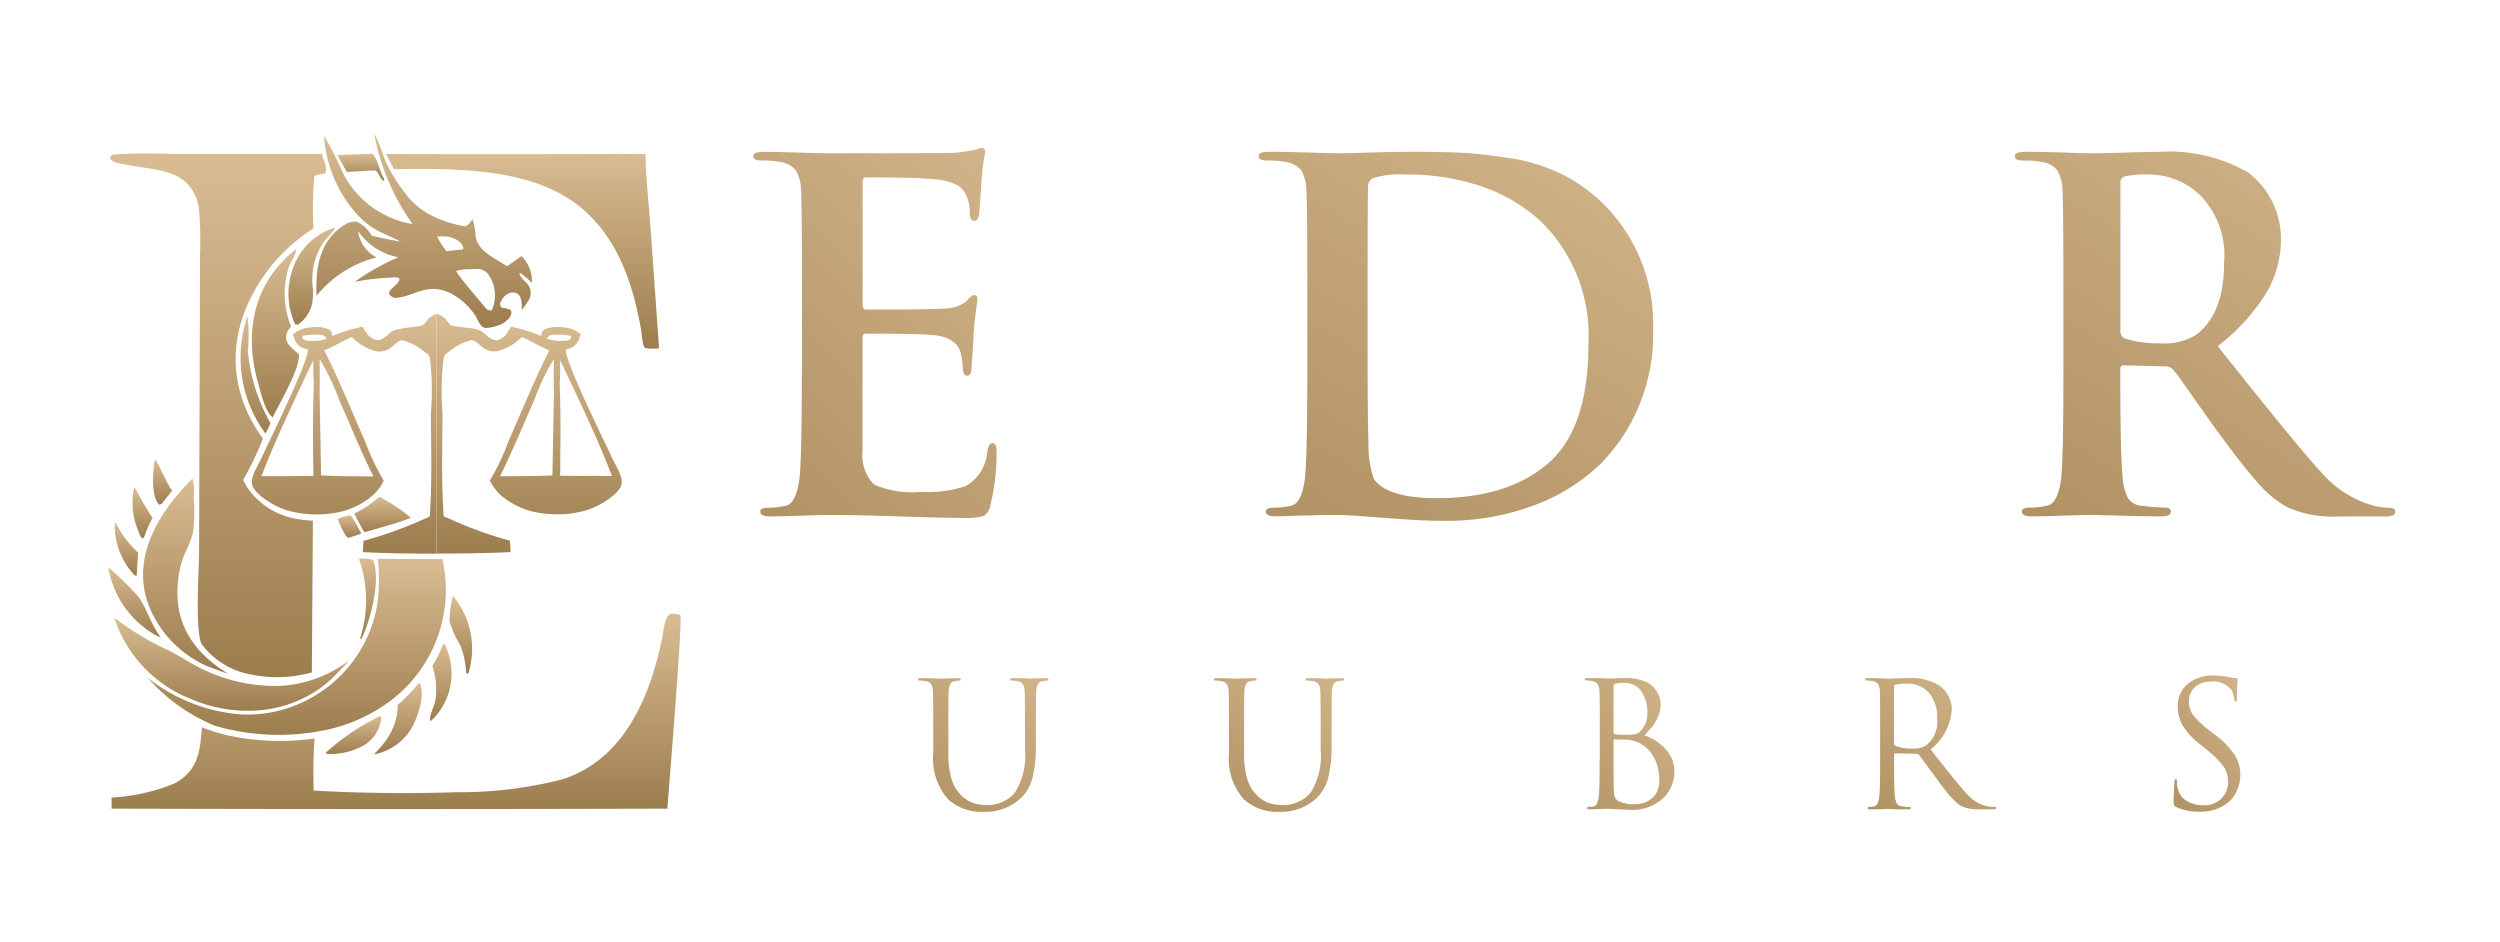 <?xml version="1.0" encoding="UTF-8"?>
<svg xmlns="http://www.w3.org/2000/svg" xmlns:xlink="http://www.w3.org/1999/xlink" width="300" height="113" viewBox="0 0 300 113">
  <defs>
    <linearGradient id="linear-gradient" x1="0.5" x2="0.5" y2="1" gradientUnits="objectBoundingBox">
      <stop offset="0" stop-color="#d9bc92"></stop>
      <stop offset="1" stop-color="#9c7d4e"></stop>
    </linearGradient>
    <linearGradient id="linear-gradient-25" x1="1.836" y1="0.195" y2="2.245" xlink:href="#linear-gradient"></linearGradient>
  </defs>
  <g id="Group_66" data-name="Group 66" transform="translate(913 -1758)">
    <rect id="vertical-logo-dark-2x-300x142_1_" data-name="vertical-logo-dark-2x-300x142 (1)" width="300" height="113" transform="translate(-913 1758)" fill="none"></rect>
    <g id="Group_65" data-name="Group 65" transform="translate(533.419 28.635)">
      <g id="Group_11" data-name="Group 11" transform="translate(-1405.957 1747.813)">
        <path id="Path_26044" data-name="Path 26044" d="M77.144,60.135c.509.388.987,2.327,1.363,2.971.11.177.1.076,0,.3-.544-.3-.482-.9-1.021-1.264h-.355l-3.057.177-1.157-2.045c1.418-.012,2.825-.089,4.233-.14Z" transform="translate(-72.917 -60.133)" fill="url(#linear-gradient)"></path>
      </g>
      <g id="Group_12" data-name="Group 12" transform="translate(-1433.419 1745.365)">
        <path id="Path_26040" data-name="Path 26040" d="M74.32,84.616l.227.055a15.817,15.817,0,0,1,1.228,2.141c-.489.177-1.026.335-1.533.5-.5-.177-1.087-1.792-1.278-2.184.195-.257.9-.383,1.356-.512Z" transform="translate(-45.419 -38.774)" fill="url(#linear-gradient)"></path>
        <path id="Path_26041" data-name="Path 26041" d="M60.679,80.829c.339.177,1.4,2.99,2.072,3.743l-1.063,1.336c-.161.216-.094.266-.5.354-1.049-1.017-.741-4.229-.514-5.438Z" transform="translate(-55.085 -41.702)" fill="url(#linear-gradient)"></path>
        <path id="Path_26042" data-name="Path 26042" d="M57.865,85.117l.2.11c.069.152.145.3.225.457s.167.3.257.45.177.3.284.447.2.294.314.441.223.289.34.432.243.285.37.427.259.28.4.418.278.275.424.409q-.12,1.372-.177,2.746l-.266-.034a8.76,8.76,0,0,1-2.375-6.3Z" transform="translate(-57.092 -38.387)" fill="url(#linear-gradient)"></path>
        <path id="Path_26043" data-name="Path 26043" d="M59.277,82.694c.027.016,1.751,3.19,2.2,3.722a11.9,11.9,0,0,0-.971,2.169.984.984,0,0,1-.193.294c-.034-.02-.071-.037-.1-.057-.264-.2-.314-.541-.424-.778a8.483,8.483,0,0,1-.509-5.349Z" transform="translate(-56.16 -40.258)" fill="url(#linear-gradient)"></path>
        <path id="Path_26045" data-name="Path 26045" d="M74.389,87.565a4.542,4.542,0,0,1,1.678.135c1,2.21-.264,7.267-1.358,9.428-.076.053-.021.028-.193.048a14.969,14.969,0,0,0-.128-9.61Z" transform="translate(-44.318 -36.516)" fill="url(#linear-gradient)"></path>
        <path id="Path_26046" data-name="Path 26046" d="M78.634,98.2l.177.126a4.326,4.326,0,0,1-1.989,3.334,8.39,8.39,0,0,1-4.521,1.1l-.158-.154a28.971,28.971,0,0,1,4.178-3.128c.737-.44,1.554-.851,2.318-1.276Z" transform="translate(-46.053 -28.283)" fill="url(#linear-gradient)"></path>
        <path id="Path_26047" data-name="Path 26047" d="M80.931,90.073a9.852,9.852,0,0,1,1.833,9.341c-.152-.014-.048,0-.255-.113a10.057,10.057,0,0,0-.727-3.4,11.6,11.6,0,0,1-1.258-2.77,12.437,12.437,0,0,1,.408-3.056Z" transform="translate(-39.58 -34.559)" fill="url(#linear-gradient)"></path>
        <path id="Path_26048" data-name="Path 26048" d="M80.8,93.293a.871.871,0,0,1,.374.551,7.816,7.816,0,0,1-1.8,8.7l-.131.018c-.25-.287.542-1.95.6-2.393a9.016,9.016,0,0,0-.354-4.192A13.253,13.253,0,0,0,80.8,93.293Z" transform="translate(-40.607 -32.071)" fill="url(#linear-gradient)"></path>
        <path id="Path_26049" data-name="Path 26049" d="M57.423,88.154c.206.122.14.066.276.209a32.495,32.495,0,0,1,3.385,3.352c1.039,1.524,1.4,3.134,2.613,4.8a3.085,3.085,0,0,1-.479-.188,11.567,11.567,0,0,1-5.8-8.176Z" transform="translate(-57.423 -36.041)" fill="url(#linear-gradient)"></path>
        <path id="Path_26050" data-name="Path 26050" d="M67.208,71.134a18.488,18.488,0,0,1,.039,4.117,21.394,21.394,0,0,0,2.721,8.726q-.271.627-.6,1.241a15.332,15.332,0,0,1-2.159-14.084Z" transform="translate(-50.508 -49.188)" fill="url(#linear-gradient)"></path>
        <path id="Path_26051" data-name="Path 26051" d="M77.073,83.353a20.478,20.478,0,0,1,3.793,2.533c-1.258.5-2.637.886-4,1.28l-1.569.448c-.468-.732-.824-1.494-1.225-2.239a12.3,12.3,0,0,0,3.013-2.022Z" transform="translate(-44.565 -39.749)" fill="url(#linear-gradient)"></path>
        <path id="Path_26052" data-name="Path 26052" d="M80.8,95.927c.771,1.271-.1,3.922-.78,5.232a6.651,6.651,0,0,1-4.539,3.382l-.021-.108c.113-.11.225-.22.333-.331s.211-.222.312-.335.2-.227.291-.342.177-.23.271-.354a4.094,4.094,0,0,0,.25-.354c.073-.121.156-.238.229-.354s.142-.239.207-.355a3.146,3.146,0,0,0,.177-.365c.05-.122.113-.245.163-.367s.1-.246.142-.37.082-.25.117-.374.067-.25.1-.376.053-.25.073-.376.037-.252.05-.378.023-.253.028-.379,0-.253,0-.379a19.948,19.948,0,0,0,2.6-2.715Z" transform="translate(-43.491 -30.037)" fill="url(#linear-gradient)"></path>
        <path id="Path_26053" data-name="Path 26053" d="M75.206,65.127c-.058.452-1.042,1.3-1.367,1.762a7.954,7.954,0,0,0-1.315,5.285,7.683,7.683,0,0,1-.071,2.143,4.194,4.194,0,0,1-1.732,2.492l-.3-.073a8.722,8.722,0,0,1-.381-6.329,7.752,7.752,0,0,1,5.17-5.28Z" transform="translate(-48.006 -53.828)" fill="url(#linear-gradient)"></path>
        <path id="Path_26054" data-name="Path 26054" d="M72.475,66.577c-.046.736-.681,1.5-.918,2.23a10.426,10.426,0,0,0,.292,7.074c-.028.034-.055.066-.08.1l-.115.156a1.947,1.947,0,0,0-.287.457c-.447,1.157.388,1.721,1.418,2.639.154,1.712-2.29,5.739-3.137,7.568-.938-.674-1.5-3.231-1.762-4.155-1.5-5.211-1.1-11.647,4.592-16.069Z" transform="translate(-49.915 -52.708)" fill="url(#linear-gradient)"></path>
        <path id="Path_26055" data-name="Path 26055" d="M65.694,82.127a5.152,5.152,0,0,1,.136,2.247,17.258,17.258,0,0,1-.1,4.412,21.654,21.654,0,0,1-1.009,2.469,11.865,11.865,0,0,0-.785,3.5c-.319,4.018,1.124,7.754,6.026,10.782-.838-.268-1.634-.576-2.437-.876a13.287,13.287,0,0,1-6.586-6.225c-2.836-5.6-.209-11.365,4.755-16.306Z" transform="translate(-55.604 -40.696)" fill="url(#linear-gradient)"></path>
        <path id="Path_26056" data-name="Path 26056" d="M57.827,91.548a34.711,34.711,0,0,0,6.735,4.032c1.336.709,2.547,1.521,3.961,2.191a19.842,19.842,0,0,0,9.339,1.95,15.116,15.116,0,0,0,8.116-3.013q-1.026,1.143-2.155,2.253-.622.553-1.312,1.063a14.753,14.753,0,0,1-7.59,2.659,17.182,17.182,0,0,1-7.914-1.391,15.668,15.668,0,0,1-9.181-9.748Z" transform="translate(-57.111 -33.423)" fill="url(#linear-gradient)"></path>
        <path id="Path_26058" data-name="Path 26058" d="M95.864,75.59l.124-.071a10.964,10.964,0,0,1,1.383,1.17,4.27,4.27,0,0,0-1.241-3.208L94.393,74.7c-1.843-1.152-3.58-1.967-3.775-3.616a7.821,7.821,0,0,0-.372-2.021c-.213.266-.443.709-.9.851A14.237,14.237,0,0,1,84.68,68.27l-.035-.035a9.236,9.236,0,0,1-2.605-2.464c-.266-.337-.514-.674-.744-1.028-.053-.071-.089-.142-.142-.213-.177-.266-.354-.549-.514-.833a10.327,10.327,0,0,1-.567-1.063,11.781,11.781,0,0,1-.479-1.081,20.222,20.222,0,0,0-1.152-2.8,25.285,25.285,0,0,0,.993,3.828,27.108,27.108,0,0,0,3.616,7.054,11.5,11.5,0,0,1-7.958-5.388,5.961,5.961,0,0,1-.461-.868,36.6,36.6,0,0,0-2.216-4.342,15.7,15.7,0,0,0,3.97,9.429,9.58,9.58,0,0,0,2.3,1.861c.886.5,1.967.9,2.889,1.4a31.949,31.949,0,0,1-3.439-.709,4.035,4.035,0,0,0-1.258-1.365,5.449,5.449,0,0,0-.549-.3,2.152,2.152,0,0,0-1.276.284c-3.527,2.091-3.616,5.938-3.527,8.614a13.427,13.427,0,0,1,7.214-4.608,4.15,4.15,0,0,1-2.233-3.173,8.086,8.086,0,0,0,1.436,1.577,7.707,7.707,0,0,0,3.4,1.577,22.71,22.71,0,0,0-2.091,1.01,25.667,25.667,0,0,0-3.137,1.932,29.092,29.092,0,0,1,3.935-.479c.354-.035.727-.053,1.081-.053l.319.106c.124.354-.337.727-.727,1.081-.479.443-.851.886.142,1.276a2.381,2.381,0,0,0,.62-.053c1.967-.284,3.74-2.038,6.718-.16a7.925,7.925,0,0,1,2.517,2.57,3.519,3.519,0,0,0,.709,1.117,1.237,1.237,0,0,0,.354.142,5.347,5.347,0,0,0,1.967-.479c.656-.354,1.223-.939,1.152-1.471-.018-.142-.071-.23-.284-.3a4.907,4.907,0,0,0-.851-.195.544.544,0,0,1-.089-.78,1.764,1.764,0,0,1,1.258-1.028,1.127,1.127,0,0,1,.638.089,1.884,1.884,0,0,0,.195.16c.461.479.372,1.365.39,1.826a8.311,8.311,0,0,0,.709-.993,1.7,1.7,0,0,0,.124-1.9C96.626,76.512,96.041,76.157,95.864,75.59Zm-3.3,4.378-.248.053-.354-.142c-.62-.762-3.545-4.147-3.687-4.608a4.2,4.2,0,0,1,1.56-.195,5.326,5.326,0,0,1,1.188-.035,1.8,1.8,0,0,1,1.046.532A4.407,4.407,0,0,1,92.567,79.968Zm-3.474-7.3-1.967.23a9.724,9.724,0,0,1-1.134-1.772,10.454,10.454,0,0,1,1.294.018,4.746,4.746,0,0,1,.479.124,2.869,2.869,0,0,1,.939.514,1.055,1.055,0,0,1,.425.744A.191.191,0,0,1,89.093,72.666Z" transform="translate(-46.542 -58.752)" fill="url(#linear-gradient)"></path>
        <path id="Path_26059" data-name="Path 26059" d="M87.709,87.558l7.747.043a16.635,16.635,0,0,1-6.593,17.255,19.648,19.648,0,0,1-8.063,3.368,27.271,27.271,0,0,1-12.632-.629,21.788,21.788,0,0,1-8.084-5.76,20.681,20.681,0,0,0,11.062,4.389,15.6,15.6,0,0,0,7.489-1.432,15.854,15.854,0,0,0,9.039-11.971,23.428,23.428,0,0,0,.037-5.262Z" transform="translate(-55.368 -36.503)" fill="url(#linear-gradient)"></path>
      </g>
      <g id="Group_63" data-name="Group 63" transform="translate(-1433.222 1747.116)">
        <path id="Path_26057" data-name="Path 26057" d="M76.236,60.159q15.564.043,31.124-.018c.021,2.907.379,5.838.583,8.745l1.037,14.6c-.292.011-.587.025-.886.03a2.246,2.246,0,0,1-.8-.089c-.314-.2-.406-1.824-.477-2.212-.934-5.16-2.886-12.632-9.764-16.331-5.482-2.948-12.746-3.013-19.9-2.909Z" transform="translate(-43.088 -59.43)" fill="url(#linear-gradient)"></path>
        <path id="Path_26060" data-name="Path 26060" d="M81.9,112.5l.314.016c5.495.3,11.3.354,16.806.177a49.613,49.613,0,0,0,12.685-1.538c8.357-2.625,10.893-11.842,11.98-16.762.126-.58.264-2.753,1.007-3.093a2.472,2.472,0,0,1,1.205.145c.291.486-1.418,21.207-1.558,23.219q-33.347.1-66.695,0v-1.331a23.232,23.232,0,0,0,7.54-1.689c3.128-1.64,3.089-4.527,3.3-6.744a23.3,23.3,0,0,0,2.868.925,29.649,29.649,0,0,0,10.643.42,62.306,62.306,0,0,0-.1,6.25Z" transform="translate(-57.45 -35.378)" fill="url(#linear-gradient)"></path>
        <path id="Path_26062" data-name="Path 26062" d="M83.293,62.537l-.927.145a1.486,1.486,0,0,0-.3.177,39.853,39.853,0,0,0-.11,6.239,21.322,21.322,0,0,0-5.436,4.984c-4.823,6.395-5.347,13.782-.627,20.262A42.2,42.2,0,0,1,73.518,99.3a7.113,7.113,0,0,0,1.643,2.258A8.963,8.963,0,0,0,80.094,104a13.2,13.2,0,0,0,1.792.177l-.126,18.217-.277.071a15.427,15.427,0,0,1-7.026.177,9.406,9.406,0,0,1-5.931-3.658c-.792-1.6-.324-8.818-.3-10.854l.089-26.941.025-8.805a46.25,46.25,0,0,0-.094-5.269,5.58,5.58,0,0,0-1.147-3.056c-1.794-2.2-5.034-1.994-8.455-2.761a1.713,1.713,0,0,1-1.106-.562c.016-.23.087-.31.337-.491a67.132,67.132,0,0,1,7.067-.069H82.97c.09.608.812,1.852.323,2.366Z" transform="translate(-57.534 -59.453)" fill="url(#linear-gradient)"></path>
        <path id="Path_26063" data-name="Path 26063" d="M100.663,88.208c-.869-1.914-5.831-11.911-5.495-12.974a3.59,3.59,0,0,0,.585-.16,1.853,1.853,0,0,0,1.028-1.205c.053-.16.106-.3.16-.443a3.7,3.7,0,0,0-2.021-.815,1.011,1.011,0,0,0-.23-.018,4.276,4.276,0,0,0-1.95.195.809.809,0,0,0-.514.869,20.7,20.7,0,0,0-3.651-1.134c-.354.549-.638,1.276-1.577,1.6a1.194,1.194,0,0,1-.744-.124c-.6-.284-.939-.868-1.6-1.1-.886-.3-2.216-.248-3.137-.5-.443-.124-.656-.691-.939-.939a4.491,4.491,0,0,0-.9-.5H79.66V99.746c2.978,0,5.938-.035,8.862-.177L88.434,98.2a46.652,46.652,0,0,1-7.161-2.588c-.266-.106-.514-.213-.78-.337-.3-4.112-.16-8.26-.142-12.372a32.452,32.452,0,0,1,.124-6.558.78.78,0,0,0,.035-.177,1.081,1.081,0,0,1,.532-.585,6.666,6.666,0,0,1,2.836-1.453c.8.248,1.063.868,1.79,1.187a2.275,2.275,0,0,0,1.241.142,6.234,6.234,0,0,0,2.96-1.7c1.152.5,2.091,1.117,3.3,1.6-1.507,2.96-2.747,5.973-4.059,8.969-.266.638-.549,1.276-.833,1.914a27.718,27.718,0,0,1-2.251,4.75,6.685,6.685,0,0,0,1.17,1.631,9.857,9.857,0,0,0,.957.744,9.318,9.318,0,0,0,4.272,1.56l.372.053.372.018a2.652,2.652,0,0,1,.39.035H94.69A2.645,2.645,0,0,0,95.062,95l.39-.018.372-.053.354-.053a5458.414,5458.414,0,0,0,.709-.142,2.069,2.069,0,0,0,.354-.089,2.589,2.589,0,0,0,.354-.089l.319-.106a2.368,2.368,0,0,0,.319-.124c1.418-.532,3.439-1.9,3.6-2.925C102.01,90.441,101.089,89.165,100.663,88.208ZM93.077,74.028l-.213-.089a.856.856,0,0,1,.532-.425,9.04,9.04,0,0,1,2.393.106c-.053.266.018.372-.39.549A5.4,5.4,0,0,1,93.077,74.028ZM87.246,90.477c.922-1.861,1.755-3.74,2.57-5.619l1.6-3.669a25.3,25.3,0,0,1,2.3-4.786q-.053,2.047,0,4.094l-.124,7-.053,2.871C91.482,90.477,89.32,90.441,87.246,90.477Zm11.45-.053h-.018c-1.4.018-2.818,0-4.218-.018.018-.78.035-1.577.018-2.357.053-2.924.035-5.831-.071-8.738.071-.922.053-1.861.053-2.783,2.18,4.608,4.431,9.252,6.221,13.914C100.025,90.441,99.369,90.441,98.7,90.423Z" transform="translate(-40.443 -51.072)" fill="url(#linear-gradient)"></path>
        <path id="Path_26064" data-name="Path 26064" d="M88.427,71.468c-.3.23-.5.815-.939.922-.089.018-.177.053-.266.071a23.5,23.5,0,0,0-2.889.443c-.656.23-.975.8-1.6,1.1a1.263,1.263,0,0,1-.727.106c-.957-.319-1.223-1.046-1.577-1.6a19.826,19.826,0,0,0-3.651,1.134c-.035-.319-.018-.638-.514-.851a3.843,3.843,0,0,0-1.95-.195,3.6,3.6,0,0,0-2.251.833c.177.5.354,1.329,1.188,1.631a3.591,3.591,0,0,0,.585.16c.319,1.063-4.662,11.113-5.512,12.992-.425.957-1.329,2.233-1.17,3.19.177,1.028,2.18,2.393,3.6,2.925a2.364,2.364,0,0,0,.319.124c.106.035.213.071.337.106.106.035.213.053.337.089.106.035.23.053.354.089.124.018.23.053.354.071s.23.053.354.071l.372.053.372.035a2.644,2.644,0,0,0,.372.035c.124.018.248.018.372.035h1.134l.39-.035.372-.018.372-.053a9.252,9.252,0,0,0,5.229-2.3A6.246,6.246,0,0,0,82.968,91a29.113,29.113,0,0,1-2.251-4.75c-1.613-3.616-3.066-7.3-4.892-10.9,1.205-.461,2.145-1.1,3.3-1.6a6.206,6.206,0,0,0,2.96,1.719,2.454,2.454,0,0,0,1.241-.142c.744-.319.993-.939,1.808-1.188a6.538,6.538,0,0,1,2.8,1.453,1.051,1.051,0,0,1,.585.762,33.794,33.794,0,0,1,.106,6.558c.018,4.112.16,8.26-.142,12.372a48.439,48.439,0,0,1-7.941,2.925l-.089,1.365h.071c2.907.142,5.849.177,8.791.177V70.972A3.651,3.651,0,0,0,88.427,71.468Zm-13.9,18.947c-2.074.035-4.165.035-6.239.035,1.808-4.661,4.041-9.305,6.221-13.914,0,.922,0,1.843.071,2.783C74.443,83.007,74.461,86.711,74.531,90.416Zm3.049-9.234V81.2c1.365,3.084,2.623,6.221,4.147,9.288-2.074-.035-4.218,0-6.274-.124l-.177-9.872q.027-2.047,0-4.094A28.3,28.3,0,0,1,77.58,81.181ZM75.9,74.021a5.134,5.134,0,0,1-2.322.142c-.408-.177-.337-.266-.39-.549a9.04,9.04,0,0,1,2.393-.106.919.919,0,0,1,.532.425C76.038,73.967,75.985,73.985,75.9,74.021Z" transform="translate(-50.114 -51.064)" fill="url(#linear-gradient)"></path>
        <g id="Group_16" data-name="Group 16" transform="translate(77.195 0)">
          <g id="Group_15" data-name="Group 15">
            <g id="Group_13" data-name="Group 13">
              <path id="Path_26065" data-name="Path 26065" d="M106.932,87.179V76.995q0-10.417-.117-12.269a4.8,4.8,0,0,0-.608-2.285,2.887,2.887,0,0,0-1.881-1.014,10.462,10.462,0,0,0-2.256-.177q-.984,0-.984-.521c0-.347.424-.519,1.273-.519s2.191.03,4.022.087,3.268.087,4.312.087q13.368,0,14.467-.058a16.059,16.059,0,0,0,2.481-.354,2.3,2.3,0,0,0,.406-.115,1.807,1.807,0,0,1,.519-.115c.232,0,.354.177.354.519a2.734,2.734,0,0,1-.087.493c-.057.252-.126.665-.2,1.241s-.136,1.253-.177,2.024c0,.078-.039.67-.115,1.772s-.136,1.788-.177,2.054c-.078.425-.271.636-.58.636-.354,0-.521-.346-.521-1.04a4.675,4.675,0,0,0-.354-1.852,2.858,2.858,0,0,0-1.1-1.359,6.979,6.979,0,0,0-2.777-.723q-1.967-.229-8.217-.232c-.271,0-.406.193-.406.58V78.5c0,.425.135.636.406.636q7.928,0,9.259-.115a4.405,4.405,0,0,0,2.777-.868q.635-.752.925-.752c.269,0,.406.154.406.463,0,.078-.019.261-.058.549s-.1.762-.177,1.418-.154,1.418-.23,2.256q0,.465-.059,1.39t-.115,1.62c-.039.463-.058.752-.058.868q0,1.1-.521,1.1t-.521-.925a13.4,13.4,0,0,0-.23-1.678q-.465-1.967-3.24-2.258-1.622-.175-8.219-.177c-.23,0-.354.195-.354.58V96.151a4.984,4.984,0,0,0,1.361,3.963,11.019,11.019,0,0,0,5.583.9,14.549,14.549,0,0,0,5.44-.693,5.259,5.259,0,0,0,2.605-4.282c.115-.58.326-.868.636-.868s.463.354.463,1.042a26.4,26.4,0,0,1-.753,6.423,1.831,1.831,0,0,1-.81,1.273,7.082,7.082,0,0,1-2.315.23q-2.481,0-7.783-.177t-8.245-.177q-1.1,0-3.531.087t-3.761.087c-.773,0-1.157-.193-1.157-.58q0-.463.925-.463a9.476,9.476,0,0,0,2.084-.232q1.271-.229,1.677-3.182.29-2.433.291-12.327Z" transform="translate(-101.087 -59.74)" fill="url(#linear-gradient-25)"></path>
              <path id="Path_26066" data-name="Path 26066" d="M135.853,76.787V87.492q0,8.8-.232,12.529a22.541,22.541,0,0,1-.984,5.872q-2.14,6.192-9.837,10.938a29.628,29.628,0,0,1-2.893,1.5,2.457,2.457,0,0,1-1.157.354.41.41,0,0,1-.464-.346.43.43,0,0,1,0-.117q0-.354,1.274-1.042a12.669,12.669,0,0,0,2.777-2.2,13.088,13.088,0,0,0,3.674-7.29,104.932,104.932,0,0,0,.666-14.295V76.794q0-10.417-.117-12.269a4.805,4.805,0,0,0-.608-2.285,2.887,2.887,0,0,0-1.881-1.014,10.463,10.463,0,0,0-2.256-.177q-.984,0-.984-.521c0-.347.424-.519,1.273-.519q1.736,0,4.688.087t3.529.087q.58,0,3.329-.087t3.963-.087q1.215,0,1.216.519t-1.042.521a10.894,10.894,0,0,0-1.678.177,2.232,2.232,0,0,0-1.6.984,5.667,5.667,0,0,0-.549,2.315q-.117,1.856-.115,12.269Z" transform="translate(-86.26 -59.532)" fill="url(#linear-gradient-25)"></path>
              <path id="Path_26067" data-name="Path 26067" d="M177.023,66.613a19.063,19.063,0,0,0-5.087-3.793c-.532-.266-1.081-.532-1.631-.744a20.8,20.8,0,0,0-4.732-1.294c-2.357-.354-4.272-.585-5.76-.656S156.321,60,153.822,60c-1.312,0-3.013.035-5.087.089-2.091.071-3.368.089-3.828.089-.425,0-1.631-.018-3.616-.089-1.985-.053-3.563-.089-4.715-.089q-1.276,0-1.276.532c0,.337.337.514.993.514a10.716,10.716,0,0,1,2.251.177,2.915,2.915,0,0,1,1.879,1.01,4.738,4.738,0,0,1,.6,2.286q.133,1.861.124,12.265V86.961c-.018,6.611-.106,10.705-.3,12.336-.266,1.967-.833,3.031-1.666,3.173a9.242,9.242,0,0,1-2.091.248c-.62,0-.922.142-.922.461,0,.372.39.567,1.152.567.39,0,1.028-.018,1.932-.053.922-.035,1.6-.053,2.056-.053q1.409-.053,3.3-.053c.851-.018,2.747.106,5.672.337,2.942.23,5.158.355,6.664.355a30.27,30.27,0,0,0,11.946-2.056,23.053,23.053,0,0,0,7.444-4.768,21.907,21.907,0,0,0,5.619-10,22.293,22.293,0,0,0,.691-6.15A20.294,20.294,0,0,0,177.023,66.613Zm-7,30.787c-3.208,2.765-7.639,4.165-13.311,4.165-4.023,0-6.54-.78-7.586-2.322a12.36,12.36,0,0,1-.638-4.4q-.106-2.207-.106-11.7V75.865q0-9.6.053-11.574a1.122,1.122,0,0,1,.691-1.152,10.8,10.8,0,0,1,3.758-.408,27.692,27.692,0,0,1,9.057,1.383,19.828,19.828,0,0,1,7.391,4.4,19.117,19.117,0,0,1,5.548,14.481c0,.62-.018,1.223-.035,1.79C174.577,90.665,172.982,94.866,170.022,97.4Z" transform="translate(-74.66 -59.538)" fill="url(#linear-gradient-25)"></path>
              <path id="Path_26068" data-name="Path 26068" d="M171.706,87.179V76.995q0-10.417-.115-12.269a4.806,4.806,0,0,0-.608-2.285,2.887,2.887,0,0,0-1.881-1.014,10.462,10.462,0,0,0-2.256-.177q-.984,0-.984-.521c0-.347.424-.519,1.273-.519s2.191.03,4.022.087,3.268.087,4.312.087q13.368,0,14.467-.058a16.059,16.059,0,0,0,2.481-.354,2.144,2.144,0,0,0,.4-.115,1.806,1.806,0,0,1,.521-.115c.232,0,.354.177.354.519a2.728,2.728,0,0,1-.087.493c-.057.252-.126.665-.2,1.241s-.136,1.253-.177,2.024c0,.078-.039.67-.115,1.772s-.137,1.788-.177,2.054c-.078.425-.271.636-.58.636-.354,0-.521-.346-.521-1.04a4.675,4.675,0,0,0-.354-1.852,2.846,2.846,0,0,0-1.1-1.359,6.979,6.979,0,0,0-2.777-.723q-1.967-.229-8.217-.232c-.271,0-.406.193-.406.58V78.5c0,.425.135.636.406.636q7.928,0,9.259-.115a4.405,4.405,0,0,0,2.777-.868q.635-.752.925-.752c.269,0,.406.154.406.463,0,.078-.019.261-.058.549s-.1.762-.177,1.418-.154,1.418-.23,2.256c0,.31-.021.773-.058,1.39s-.078,1.157-.115,1.62-.058.752-.058.868q0,1.1-.521,1.1t-.521-.925a13.747,13.747,0,0,0-.23-1.678q-.465-1.967-3.242-2.258-1.619-.175-8.217-.177c-.232,0-.354.195-.354.58V96.151a4.984,4.984,0,0,0,1.361,3.963,11.02,11.02,0,0,0,5.583.9,14.549,14.549,0,0,0,5.44-.693,5.257,5.257,0,0,0,2.6-4.282c.117-.58.328-.868.638-.868s.463.354.463,1.042a26.4,26.4,0,0,1-.753,6.423,1.83,1.83,0,0,1-.81,1.273,7.082,7.082,0,0,1-2.315.23q-2.481,0-7.783-.177t-8.247-.177q-1.1,0-3.529.087t-3.761.087c-.773,0-1.157-.193-1.157-.58q0-.463.925-.463a9.472,9.472,0,0,0,2.083-.232q1.273-.229,1.678-3.182.29-2.433.289-12.327Z" transform="translate(-51.053 -59.74)" fill="url(#linear-gradient-25)"></path>
              <path id="Path_26069" data-name="Path 26069" d="M231.449,102.733a9.765,9.765,0,0,1-1.613-.177,12.638,12.638,0,0,1-6.434-3.935c-1.684-1.772-5.885-6.877-12.549-15.278a24.248,24.248,0,0,0,5.867-6.452,12.93,12.93,0,0,0,1.719-6.452A10.046,10.046,0,0,0,214.5,62.5a19.1,19.1,0,0,0-10.652-2.481c-.585,0-1.914.035-4.023.089-2.109.071-3.474.089-4.13.089-.23,0-1.312-.018-3.244-.089-1.631-.053-3-.071-4.112-.089h-.585c-.851,0-1.258.195-1.258.532s.319.514.975.514c.319,0,.638,0,.939.018a8.281,8.281,0,0,1,1.312.16,2.833,2.833,0,0,1,1.879,1.01,4.963,4.963,0,0,1,.62,2.286c.053,1.063.089,4.236.106,9.483V86.977q0,9.89-.284,12.336c-.266,1.967-.833,3.031-1.684,3.173a9.072,9.072,0,0,1-2.074.23c-.62,0-.939.16-.939.461q0,.585,1.17.585c.886,0,2.216-.018,3.988-.089,1.772-.053,2.8-.089,3.066-.089.071,0,1.188.035,3.332.089,2.145.071,3.864.089,5.176.089.762,0,1.152-.195,1.152-.585,0-.3-.23-.461-.691-.461a21.6,21.6,0,0,1-2.836-.23,2.025,2.025,0,0,1-1.648-.957,6.068,6.068,0,0,1-.6-2.216q-.292-2.446-.3-12.389V86a.413.413,0,0,1,.461-.355l1.719.035,3.155.089a1.255,1.255,0,0,1,1.028.408,19.626,19.626,0,0,1,1.223,1.648c.585.815,1.329,1.879,2.233,3.155.727,1.028,1.365,1.932,1.9,2.676.142.177.266.354.39.514,1.808,2.464,3.3,4.342,4.449,5.636a13.116,13.116,0,0,0,3.474,2.854,13.291,13.291,0,0,0,6.186,1.117h5.672c.744,0,1.1-.195,1.1-.585C232.14,102.875,231.91,102.733,231.449,102.733Zm-23.254-20.72a7.132,7.132,0,0,1-4.112.993,14.148,14.148,0,0,1-4.4-.585,1,1,0,0,1-.514-1.046v-17.6a.736.736,0,0,1,.514-.8,11.879,11.879,0,0,1,3.066-.23,8.859,8.859,0,0,1,6.044,2.535,10.4,10.4,0,0,1,2.818,8.047C211.6,77.459,210.463,80.365,208.195,82.014Z" transform="translate(-35.111 -59.553)" fill="url(#linear-gradient-25)"></path>
            </g>
            <g id="Group_14" data-name="Group 14" transform="translate(0 60.195)">
              <path id="Path_26070" data-name="Path 26070" d="M104.775,102.228h8.834a.11.11,0,0,0,.124-.094.088.088,0,0,0,0-.03v-.438q0-3.834-.041-4.5a1.741,1.741,0,0,0-.22-.824,1.047,1.047,0,0,0-.677-.354,3.077,3.077,0,0,0-.709-.062c-.11,0-.167-.043-.167-.126,0-.112.112-.167.333-.167.278,0,.6,0,.98.011s.695.018.959.032l.417.02.406-.02c.257-.014.548-.025.876-.032s.58-.011.76-.011c.222,0,.333.055.333.167,0,.083-.057.126-.167.126a3.668,3.668,0,0,0-.521.062.791.791,0,0,0-.572.354,2.025,2.025,0,0,0-.2.833q-.043.667-.043,4.5v3.667q0,3.648.1,4.52a2.258,2.258,0,0,0,.22.8.748.748,0,0,0,.594.344,6.931,6.931,0,0,0,.938.083c.11,0,.167.041.167.124,0,.112-.112.167-.333.167-.335,0-.709,0-1.115-.011s-.75-.016-1.021-.03l-.427-.021-.408.011c-.257,0-.548.018-.874.032s-.58.019-.76.019c-.223,0-.333-.055-.333-.167,0-.083.055-.124.167-.124a2.952,2.952,0,0,0,.624-.083c.307-.055.507-.438.6-1.147q.1-.872.1-4.52v-2.2a.11.11,0,0,0-.094-.124.086.086,0,0,0-.03,0h-8.834a.11.11,0,0,0-.126.092.094.094,0,0,0,0,.032v2.189q0,3.648.1,4.52a2.255,2.255,0,0,0,.218.8.752.752,0,0,0,.594.344,6.927,6.927,0,0,0,.938.083c.112,0,.167.041.167.124,0,.112-.11.167-.333.167q-.5,0-1.115-.011c-.409,0-.75-.016-1.021-.03l-.427-.021-.406.011c-.257,0-.548.018-.874.032s-.581.019-.76.019c-.223,0-.335-.055-.335-.167,0-.083.057-.124.167-.124a2.984,2.984,0,0,0,.626-.083q.457-.08.6-1.147.1-.872.1-4.52v-3.667q0-3.834-.043-4.5a1.745,1.745,0,0,0-.218-.824,1.047,1.047,0,0,0-.677-.354,3.069,3.069,0,0,0-.709-.062c-.112,0-.167-.043-.167-.126,0-.112.112-.167.333-.167.278,0,.6,0,.98.011s.695.018.957.032l.417.02.408-.02c.257-.014.548-.025.874-.032s.58-.011.76-.011c.223,0,.333.055.333.167,0,.083-.055.126-.167.126a3.953,3.953,0,0,0-.519.062.8.8,0,0,0-.574.354,2.024,2.024,0,0,0-.2.833q-.043.667-.043,4.5v.438a.109.109,0,0,0,.094.124.1.1,0,0,0,.032,0Z" transform="translate(-101.087 -92.21)" fill="url(#linear-gradient-25)"></path>
              <path id="Path_26071" data-name="Path 26071" d="M115.879,101.666v2.916a10.346,10.346,0,0,0,.406,3.261,4.609,4.609,0,0,0,1.156,1.886,3.889,3.889,0,0,0,1.439.906,5.461,5.461,0,0,0,1.707.239,4.293,4.293,0,0,0,1.824-.406,3.977,3.977,0,0,0,1.448-1.094,8.268,8.268,0,0,0,1.209-5.1v-2.6q0-3.834-.043-4.5a1.744,1.744,0,0,0-.218-.824,1.047,1.047,0,0,0-.677-.354,3.069,3.069,0,0,0-.709-.062c-.112,0-.167-.043-.167-.126,0-.112.112-.167.333-.167.278,0,.59,0,.938.011s.642.018.886.032l.385.02.7-.03q.675-.032,1.051-.032c.25,0,.333.055.333.167,0,.083-.055.126-.167.126a3.675,3.675,0,0,0-.519.062.8.8,0,0,0-.574.354,2,2,0,0,0-.2.833q-.043.667-.043,4.5v2.23a15.113,15.113,0,0,1-.4,3.646,4.977,4.977,0,0,1-1.521,2.582,6.208,6.208,0,0,1-4.293,1.542,5.984,5.984,0,0,1-4.291-1.48,7.267,7.267,0,0,1-1.813-5.479v-3.05q0-3.834-.041-4.5a1.747,1.747,0,0,0-.22-.824,1.039,1.039,0,0,0-.677-.354,3.077,3.077,0,0,0-.709-.062c-.112,0-.167-.043-.167-.126,0-.112.11-.167.333-.167.372,0,.867.007,1.478.021l.916.041.865-.03q.824-.032,1.2-.032c.222,0,.333.055.333.167,0,.083-.055.126-.167.126a3.668,3.668,0,0,0-.521.062.753.753,0,0,0-.562.333,1.941,1.941,0,0,0-.209.854q-.04.667-.041,4.5Z" transform="translate(-92.462 -92.21)" fill="url(#linear-gradient-25)"></path>
              <path id="Path_26072" data-name="Path 26072" d="M126.723,101.67V103q.292-.271,1.156-1.177l2.012-2.1q1.146-1.2,1.583-1.636a13.085,13.085,0,0,0,1.1-1.219,1.013,1.013,0,0,0,.229-.532.392.392,0,0,0-.271-.4c-.124-.053-.183-.113-.177-.177,0-.083.1-.126.312-.126a5.33,5.33,0,0,1,.583.032c.195.019.417.03.666.03s.643-.011,1.219-.03.906-.032.989-.032c.236,0,.354.05.354.145s-.076.133-.229.147a3.608,3.608,0,0,0-1.063.25,7.974,7.974,0,0,0-2.166,1.666q-3.812,3.669-4.75,4.729.957,1.042,3.135,3.272t2.948,2.937a16,16,0,0,0,1.98,1.647,4.091,4.091,0,0,0,1.459.6,2.658,2.658,0,0,0,.6.062c.195,0,.292.048.292.145s-.1.145-.312.145h-1.542a6.584,6.584,0,0,1-1.907-.2,4.774,4.774,0,0,1-1.365-.8,37.457,37.457,0,0,1-3.135-3.073q-2.239-2.361-3.7-4.114v2.146q0,3.648.1,4.52a2.218,2.218,0,0,0,.218.8.752.752,0,0,0,.594.344,6.947,6.947,0,0,0,.833.083c.167,0,.25.048.25.145s-.1.145-.312.145q-.5,0-1.115-.011c-.409,0-.75-.016-1.021-.03l-.427-.021-.385.011c-.243,0-.521.018-.833.032s-.56.019-.741.019c-.222,0-.333-.048-.333-.145s.076-.145.23-.145a2.332,2.332,0,0,0,.532-.062c.319-.071.532-.459.626-1.168q.1-.872.1-4.52V101.67q0-3.834-.043-4.5c-.041-.681-.278-1.063-.709-1.166a2.9,2.9,0,0,0-.751-.083c-.152,0-.229-.043-.229-.126,0-.112.112-.167.333-.167s.486,0,.833.011.658.018.927.032l.427.02.408-.02c.255-.014.548-.025.874-.032s.58-.011.76-.011c.222,0,.333.05.333.145s-.076.133-.229.147l-.457.041a.7.7,0,0,0-.564.333,2.117,2.117,0,0,0-.207.876q-.043.667-.043,4.5Z" transform="translate(-83.91 -92.214)" fill="url(#linear-gradient-25)"></path>
              <path id="Path_26073" data-name="Path 26073" d="M135.9,101.666v2.916a10.451,10.451,0,0,0,.406,3.261,4.594,4.594,0,0,0,1.157,1.886,3.883,3.883,0,0,0,1.437.906,5.472,5.472,0,0,0,1.709.239,4.292,4.292,0,0,0,1.822-.406,3.977,3.977,0,0,0,1.448-1.094,8.256,8.256,0,0,0,1.209-5.1v-2.6q0-3.834-.043-4.5a1.719,1.719,0,0,0-.218-.824,1.047,1.047,0,0,0-.677-.354,3.068,3.068,0,0,0-.709-.062c-.11,0-.167-.043-.167-.126,0-.112.112-.167.333-.167.278,0,.59,0,.938.011s.643.018.886.032l.385.02.7-.03q.678-.032,1.053-.032c.222,0,.333.055.333.167,0,.083-.057.126-.167.126a3.668,3.668,0,0,0-.521.062.8.8,0,0,0-.573.354,2.024,2.024,0,0,0-.2.833q-.043.667-.043,4.5v2.23a15.114,15.114,0,0,1-.4,3.646,4.977,4.977,0,0,1-1.521,2.582,6.2,6.2,0,0,1-4.291,1.542,5.978,5.978,0,0,1-4.293-1.48,7.276,7.276,0,0,1-1.811-5.479v-3.05q0-3.834-.043-4.5a1.745,1.745,0,0,0-.218-.824,1.047,1.047,0,0,0-.677-.354,3.078,3.078,0,0,0-.709-.062c-.112,0-.167-.043-.167-.126,0-.112.112-.167.333-.167q.564,0,1.48.021L135,95.7l.865-.03c.548-.021.948-.032,1.2-.032.222,0,.333.055.333.167,0,.083-.057.126-.167.126a3.668,3.668,0,0,0-.521.062.754.754,0,0,0-.564.333,1.964,1.964,0,0,0-.207.854q-.043.667-.043,4.5Z" transform="translate(-76.999 -92.21)" fill="url(#linear-gradient-25)"></path>
              <path id="Path_26074" data-name="Path 26074" d="M146.738,101.67V103q.292-.271,1.157-1.177l2.01-2.1q1.146-1.2,1.583-1.636a12.858,12.858,0,0,0,1.1-1.219,1,1,0,0,0,.23-.532.392.392,0,0,0-.271-.4c-.126-.055-.188-.117-.188-.177s.1-.126.312-.126a5.387,5.387,0,0,1,.585.032c.193.019.417.03.666.03s.642-.011,1.218-.03.907-.032.991-.032c.236,0,.355.05.355.145s-.076.133-.229.147a3.608,3.608,0,0,0-1.063.25,7.982,7.982,0,0,0-2.168,1.666q-3.812,3.669-4.75,4.729.96,1.042,3.135,3.272t2.949,2.937a15.976,15.976,0,0,0,1.978,1.647,4.123,4.123,0,0,0,1.459.6,2.663,2.663,0,0,0,.6.062c.195,0,.291.048.291.145s-.1.145-.312.145h-1.542a6.572,6.572,0,0,1-1.905-.2,4.773,4.773,0,0,1-1.365-.8,36.92,36.92,0,0,1-3.135-3.073q-2.241-2.361-3.7-4.114v2.146q0,3.648.1,4.52a2.257,2.257,0,0,0,.22.8.748.748,0,0,0,.594.344,6.948,6.948,0,0,0,.833.083c.167,0,.25.048.25.145s-.1.145-.312.145c-.333,0-.705,0-1.115-.011s-.75-.016-1.021-.03l-.427-.021-.386.011c-.243,0-.521.018-.833.032s-.558.019-.739.019c-.223,0-.333-.048-.333-.145s.076-.145.229-.145a2.425,2.425,0,0,0,.542-.062c.319-.071.532-.459.624-1.168q.1-.872.1-4.52V101.67q0-3.834-.041-4.5-.064-1.021-.709-1.166a2.88,2.88,0,0,0-.75-.083c-.154,0-.229-.043-.229-.126,0-.112.11-.167.333-.167s.486,0,.833.011.656.018.927.032l.427.02.406-.02c.257-.014.548-.025.876-.032s.58-.011.76-.011c.222,0,.333.05.333.145s-.076.133-.229.147l-.459.041a.7.7,0,0,0-.564.333,2.174,2.174,0,0,0-.207.876q-.043.667-.043,4.5Z" transform="translate(-68.446 -92.214)" fill="url(#linear-gradient-25)"></path>
              <path id="Path_26075" data-name="Path 26075" d="M167.022,104.087a5.948,5.948,0,0,0-2.481-1.577c.425-.461.744-.833.975-1.081a4.955,4.955,0,0,0,.656-1.152,3.731,3.731,0,0,0,.319-1.524,2.456,2.456,0,0,0-.177-.939,3.815,3.815,0,0,0-.6-.993,3.006,3.006,0,0,0-1.294-.851,5.538,5.538,0,0,0-2.074-.337c-.372,0-.815,0-1.329.035-.514.018-.833.018-.957.018,0,0-.142,0-.408-.018s-.585-.018-.957-.035h-.975c-.23,0-.337.071-.337.16s.089.124.266.124a2.246,2.246,0,0,1,.6.071,1.048,1.048,0,0,1,.674.354,2.027,2.027,0,0,1,.23.833c.018.443.035,1.932.035,4.5v3.669h-.018q0,3.642-.106,4.52-.133,1.063-.585,1.17a2.241,2.241,0,0,1-.5.053c-.213,0-.319.053-.319.142,0,.106.124.142.337.142.248.018.6,0,1.046-.018s.78-.035.993-.035c.266,0,.674.018,1.276.053.177,0,.372.018.585.035.213,0,.408.018.567.018a3.217,3.217,0,0,0,.354.018,5.387,5.387,0,0,0,3.917-1.347,4.39,4.39,0,0,0,1.4-3.19A3.935,3.935,0,0,0,167.022,104.087Zm-6.186-7.533c0-.124.089-.195.248-.23a3.273,3.273,0,0,1,1.01-.106,2.352,2.352,0,0,1,2.109,1.063A4.359,4.359,0,0,1,164.9,99.8a3,3,0,0,1-.744,2.109,1.484,1.484,0,0,1-.638.443,6.018,6.018,0,0,1-1.258.089,7.707,7.707,0,0,1-1.276-.071.255.255,0,0,1-.142-.23Zm5.211,12.708a2.144,2.144,0,0,1-.762.922,3.091,3.091,0,0,1-.939.461,3.335,3.335,0,0,1-.939.124,4.342,4.342,0,0,1-1.843-.3,1.116,1.116,0,0,1-.461-.354,1.277,1.277,0,0,1-.177-.425c-.018-.16-.035-.425-.071-.851,0-.213-.018-1.7-.018-4.5v-1.188a.126.126,0,0,1,.124-.142c.9,0,1.453.018,1.631.035a3.921,3.921,0,0,1,1.719.6,4.266,4.266,0,0,1,1.56,1.9,5.9,5.9,0,0,1,.461,2.269A3.328,3.328,0,0,1,166.047,109.263Z" transform="translate(-57.604 -92.212)" fill="url(#linear-gradient-25)"></path>
              <path id="Path_26076" data-name="Path 26076" d="M180.626,97.123c-.248,0-.6.018-1.046.035l-.691.035-.39-.018c-.248-.018-.549-.035-.886-.035-.354-.018-.656-.018-.939-.018-.23,0-.337.053-.337.177,0,.071.053.124.177.124a3.265,3.265,0,0,1,.709.053,1.141,1.141,0,0,1,.674.354,1.764,1.764,0,0,1,.213.833c.035.443.035,1.932.035,4.5v2.605a7.642,7.642,0,0,1,0,1.56,8.282,8.282,0,0,1-1.205,3.545,4.1,4.1,0,0,1-1.436,1.081,4.415,4.415,0,0,1-1.826.408,5.668,5.668,0,0,1-1.719-.23,4.2,4.2,0,0,1-1.436-.9,4.761,4.761,0,0,1-1.152-1.9,10.7,10.7,0,0,1-.408-3.261v-2.907c0-2.552.018-4.059.035-4.5a2.406,2.406,0,0,1,.213-.851.741.741,0,0,1,.567-.337,2.4,2.4,0,0,1,.514-.053c.106,0,.177-.053.177-.124,0-.124-.124-.177-.337-.177-.248,0-.656.018-1.205.035l-.868.035-.9-.053c-.62,0-1.117-.018-1.489-.018-.213,0-.337.053-.337.177,0,.071.071.124.177.124a3.187,3.187,0,0,1,.709.053,1.093,1.093,0,0,1,.674.354,1.764,1.764,0,0,1,.213.833c.035.443.053,1.932.053,4.5v3.049a7.287,7.287,0,0,0,1.808,5.477,6.044,6.044,0,0,0,4.289,1.471,6.129,6.129,0,0,0,4.289-1.542,4.916,4.916,0,0,0,1.524-2.57,3.629,3.629,0,0,0,.089-.425,14.113,14.113,0,0,0,.3-3.226v-2.233c0-2.552.018-4.059.053-4.5a1.978,1.978,0,0,1,.195-.833.814.814,0,0,1,.567-.354,2.7,2.7,0,0,1,.532-.053c.106,0,.16-.053.16-.124C180.963,97.176,180.857,97.123,180.626,97.123Zm-8.951-3.19a.82.82,0,0,0-.567-.23.815.815,0,0,0-.815.815.916.916,0,0,0,.195.567.722.722,0,0,0,.6.248.7.7,0,0,0,.585-.23.9.9,0,0,0,.23-.62A.711.711,0,0,0,171.675,93.932Zm4.661,0a.9.9,0,0,0-.585-.23.768.768,0,0,0-.6.266.846.846,0,0,0-.23.549.836.836,0,0,0,.213.567.318.318,0,0,0,.124.089.609.609,0,0,0,.479.16.763.763,0,0,0,.6-.23,1.318,1.318,0,0,0,.124-.213,1.052,1.052,0,0,0,.089-.408A.762.762,0,0,0,176.337,93.932Z" transform="translate(-51.464 -93.702)" fill="url(#linear-gradient-25)"></path>
              <path id="Path_26077" data-name="Path 26077" d="M191.922,111.094a4.206,4.206,0,0,1-.815-.053,4.517,4.517,0,0,1-2.535-1.507c-.691-.709-2.127-2.5-4.342-5.335a6.649,6.649,0,0,0,2.535-4.8,3.472,3.472,0,0,0-.461-1.719,3.726,3.726,0,0,0-.993-1.117,6.492,6.492,0,0,0-3.811-.922c-.248,0-.709.018-1.382.035l-1.064.035-.425-.018c-.266-.018-.585-.035-.957-.035-.372-.018-.691-.018-.975-.018-.23,0-.337.053-.337.177,0,.071.053.124.16.124a3.111,3.111,0,0,1,.709.053,1.137,1.137,0,0,1,.691.354,1.764,1.764,0,0,1,.213.833c.035.443.035,1.932.035,4.5v3.687q0,3.642-.106,4.52c-.089.709-.284,1.081-.6,1.134a2.382,2.382,0,0,1-.62.089c-.106,0-.16.035-.16.124,0,.106.106.16.337.16h.425c.177-.018.355-.018.532-.018h.479c.142-.018.266-.018.372-.035h.142l.425.018c.266.018.62.035,1.028.035h1.117q.319,0,.319-.16c0-.089-.053-.124-.16-.124a5.614,5.614,0,0,1-.939-.089.7.7,0,0,1-.585-.337,2.568,2.568,0,0,1-.23-.8q-.106-.877-.106-4.52v-.514c0-.106.053-.177.16-.177l2.552.053a.3.3,0,0,1,.266.124c.124.142.443.585.993,1.312.532.744.975,1.329,1.294,1.772.567.762.957,1.241,1.117,1.471a11.151,11.151,0,0,0,.762.833,4.222,4.222,0,0,0,.922.762,4.848,4.848,0,0,0,2.233.39H191.6c.337,0,.514-.053.514-.177C192.117,111.147,192.046,111.094,191.922,111.094Zm-8.189-7.409a2.553,2.553,0,0,1-1.56.408,4.822,4.822,0,0,1-2.18-.337.267.267,0,0,1-.16-.248V96.7a.273.273,0,0,1,.177-.266,6.148,6.148,0,0,1,1.4-.124,3.348,3.348,0,0,1,2.623,1.117,4.439,4.439,0,0,1,.975,3.049A3.62,3.62,0,0,1,183.733,103.685Z" transform="translate(-42.944 -92.218)" fill="url(#linear-gradient-25)"></path>
              <path id="Path_26078" data-name="Path 26078" d="M199.591,97.591a8.358,8.358,0,0,0-5.884-2.127,8.525,8.525,0,0,0-3.687.8,7.1,7.1,0,0,0-2.605,2.038,10.078,10.078,0,0,0-1.436,2.605,7.875,7.875,0,0,0-.479,2.712,8.979,8.979,0,0,0,.284,2.286,7.824,7.824,0,0,0,.922,2.216,8.027,8.027,0,0,0,1.56,1.9,7.133,7.133,0,0,0,2.286,1.294,9.258,9.258,0,0,0,3.013.5h.018a7.844,7.844,0,0,0,5.991-2.464,8.557,8.557,0,0,0,2.322-6.062A7.326,7.326,0,0,0,199.591,97.591Zm-.142,9.341a5.833,5.833,0,0,1-1.028,2.074,5.342,5.342,0,0,1-1.453,1.223,5.1,5.1,0,0,1-1.507.62,5.422,5.422,0,0,1-1.312.16h-.018a6.036,6.036,0,0,1-4.768-2.2,8.459,8.459,0,0,1-1.9-5.778,7.119,7.119,0,0,1,1.684-5.087,6.115,6.115,0,0,1,8.88.284,8.157,8.157,0,0,1,1.861,5.636A10.031,10.031,0,0,1,199.449,106.932Z" transform="translate(-35.884 -92.345)" fill="url(#linear-gradient-25)"></path>
              <path id="Path_26079" data-name="Path 26079" d="M200.355,111.8a6.287,6.287,0,0,1-2.792-.562.5.5,0,0,1-.261-.23,1.764,1.764,0,0,1-.053-.562q0-.542.1-2.208c.014-.222.069-.333.167-.333s.147.076.147.229a3.743,3.743,0,0,0,.062.771,2.348,2.348,0,0,0,1.083,1.6,3.738,3.738,0,0,0,2,.521,2.868,2.868,0,0,0,2.2-.833,2.745,2.745,0,0,0,.78-1.937,3.247,3.247,0,0,0-.51-1.834,9.956,9.956,0,0,0-1.886-1.916l-.936-.771a8.569,8.569,0,0,1-2.136-2.313,4.5,4.5,0,0,1-.572-2.208,3.45,3.45,0,0,1,1.166-2.719,4.585,4.585,0,0,1,3.146-1.03,8.478,8.478,0,0,1,1.937.207,4.033,4.033,0,0,0,.728.1c.14,0,.209.048.209.145l-.021.271c-.014.177-.028.445-.041.792s-.021.728-.021,1.145c0,.319-.05.479-.145.479s-.14-.09-.177-.269a2.843,2.843,0,0,0-.269-1.042,2.711,2.711,0,0,0-2.606-1.1,2.636,2.636,0,0,0-1.833.656,2.252,2.252,0,0,0-.728,1.76,2.669,2.669,0,0,0,.519,1.615,10.8,10.8,0,0,0,2.022,1.886l.583.459a9.849,9.849,0,0,1,2.405,2.481,4.583,4.583,0,0,1,.23,4.218,3.884,3.884,0,0,1-1.365,1.655,5.349,5.349,0,0,1-3.146.876Z" transform="translate(-26.811 -92.344)" fill="url(#linear-gradient-25)"></path>
              <path id="Path_26080" data-name="Path 26080" d="M207.384,101.666v2.916a10.344,10.344,0,0,0,.409,3.27,4.61,4.61,0,0,0,1.156,1.886,3.883,3.883,0,0,0,1.437.906,5.473,5.473,0,0,0,1.709.239,4.291,4.291,0,0,0,1.822-.406,3.977,3.977,0,0,0,1.448-1.094,8.257,8.257,0,0,0,1.209-5.1v-2.613q0-3.834-.041-4.5a1.74,1.74,0,0,0-.22-.824,1.047,1.047,0,0,0-.677-.354,3.068,3.068,0,0,0-.709-.062c-.11,0-.167-.043-.167-.126,0-.112.112-.167.335-.167.276,0,.59,0,.936.011s.643.018.886.032l.386.02.7-.03q.678-.032,1.053-.032c.222,0,.333.055.333.167,0,.083-.055.126-.167.126a3.669,3.669,0,0,0-.521.062.8.8,0,0,0-.572.354,2.026,2.026,0,0,0-.2.833q-.043.667-.041,4.5v2.23a15.117,15.117,0,0,1-.4,3.646,4.965,4.965,0,0,1-1.521,2.582,6.2,6.2,0,0,1-4.291,1.542,5.978,5.978,0,0,1-4.293-1.48,7.276,7.276,0,0,1-1.811-5.479v-3.05q0-3.834-.042-4.5a1.744,1.744,0,0,0-.218-.824,1.047,1.047,0,0,0-.677-.354,3.069,3.069,0,0,0-.709-.062c-.112,0-.167-.043-.167-.126,0-.112.112-.167.333-.167q.564,0,1.48.021l.916.041.865-.03c.548-.021.948-.032,1.2-.032.222,0,.333.055.333.167,0,.083-.057.126-.167.126a3.668,3.668,0,0,0-.521.062.754.754,0,0,0-.564.333,2.015,2.015,0,0,0-.207.854q-.043.667-.043,4.5Z" transform="translate(-21.778 -92.21)" fill="url(#linear-gradient-25)"></path>
            </g>
          </g>
        </g>
      </g>
    </g>
  </g>
</svg>

